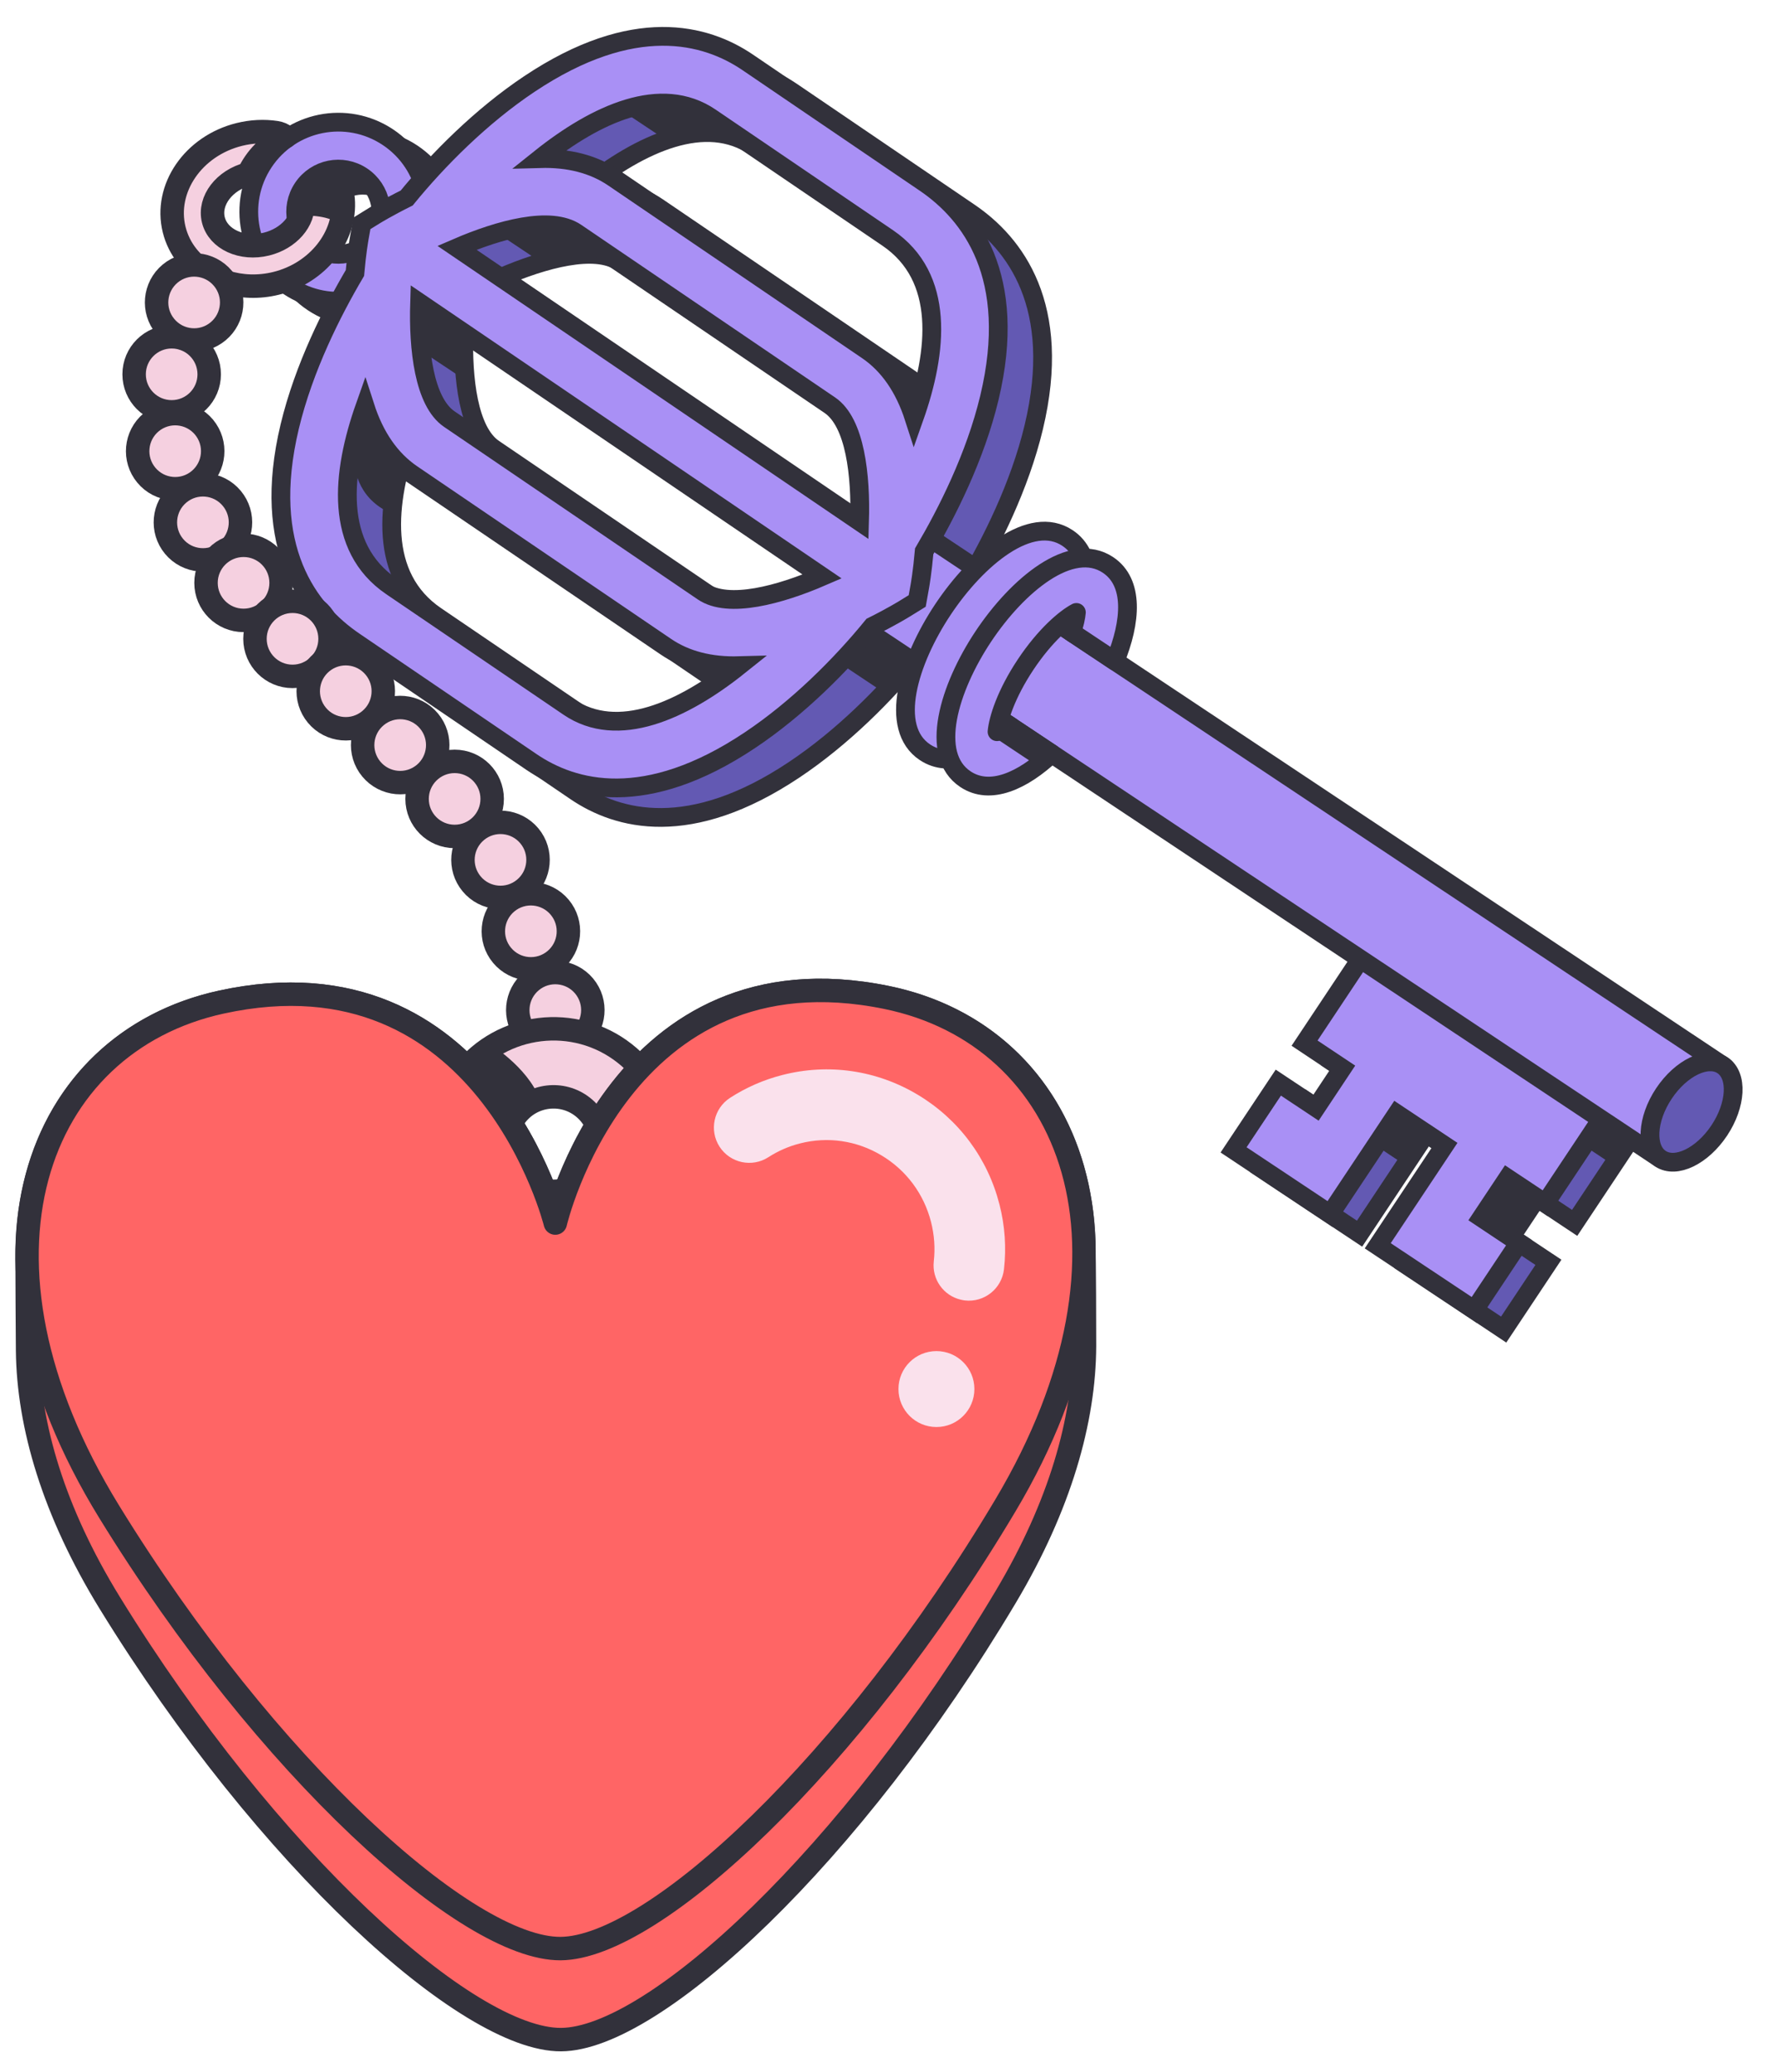 <svg width="49" height="57" viewBox="0 0 49 57" fill="none" xmlns="http://www.w3.org/2000/svg">
	<path d="M11.339 4.217C10.206 3.464 8.677 3.771 7.924 4.904C7.17 6.036 7.478 7.565 8.61 8.318C9.743 9.072 11.272 8.764 12.025 7.632C12.779 6.499 12.471 4.971 11.339 4.217ZM9.325 7.244C8.786 6.886 8.64 6.157 8.998 5.618C9.357 5.079 10.085 4.933 10.624 5.291C11.163 5.65 11.31 6.378 10.951 6.917C10.592 7.457 9.864 7.603 9.325 7.244Z" fill="#6359B3" stroke="#32313B" stroke-width="0.516" stroke-miterlimit="10" />
	<path d="M10.671 3.773C9.539 3.02 8.01 3.327 7.257 4.46C6.504 5.592 6.811 7.121 7.943 7.874C9.076 8.628 10.605 8.32 11.358 7.188C12.111 6.055 11.804 4.527 10.671 3.773ZM8.658 6.8C8.118 6.442 7.972 5.714 8.331 5.175C8.69 4.635 9.418 4.489 9.957 4.848C10.496 5.207 10.643 5.934 10.284 6.473C9.925 7.012 9.197 7.159 8.658 6.8Z" fill="#A990F5" stroke="#32313B" stroke-width="0.516" stroke-miterlimit="10" />
	<path d="M43.323 33.639L45.588 30.234L38.966 25.829L36.701 29.233L37.737 29.923L37.015 31.008L35.979 30.319L34.748 32.169L37.405 33.936L39.24 31.177L40.55 32.048L38.714 34.807L41.37 36.574L42.601 34.724L41.565 34.035L42.287 32.95L43.323 33.639Z" fill="#6359B3" stroke="#32313B" stroke-width="0.516" stroke-miterlimit="10" />
	<path d="M42.515 33.101L44.78 29.696L38.157 25.291L35.892 28.695L36.928 29.385L36.207 30.47L35.17 29.781L33.939 31.631L36.596 33.398L38.432 30.639L39.741 31.51L37.905 34.269L40.562 36.036L41.793 34.186L40.757 33.496L41.478 32.412L42.515 33.101Z" fill="#A990F5" stroke="#32313B" stroke-width="0.516" stroke-miterlimit="10" />
	<path d="M26.456 17.343L26.527 16.94C26.532 16.913 26.598 16.537 26.648 15.977C27.27 14.921 28.052 13.379 28.441 11.753C29.242 8.409 27.919 6.694 26.669 5.844L21.792 2.528C20.635 1.742 18.654 1.207 15.782 3.124C14.459 4.007 13.273 5.2 12.409 6.259C11.889 6.518 11.549 6.726 11.526 6.741L11.177 6.956L11.106 7.358C11.101 7.386 11.035 7.762 10.985 8.322C10.363 9.378 9.581 10.92 9.192 12.545C8.391 15.89 9.714 17.605 10.964 18.455L15.841 21.771C16.997 22.557 18.979 23.092 21.85 21.175C23.174 20.292 24.36 19.1 25.224 18.04C25.744 17.781 26.083 17.572 26.107 17.558L26.456 17.343ZM23.841 16.671C22.682 17.172 21.263 17.563 20.564 17.087L13.582 12.341C12.883 11.866 12.724 10.402 12.764 9.14L23.841 16.671ZM13.792 7.628C14.951 7.127 16.37 6.736 17.069 7.212L24.05 11.958C24.75 12.434 24.908 13.897 24.869 15.159L13.792 7.628ZM20.765 4.04L25.641 7.355C27.23 8.436 27.02 10.475 26.37 12.309C26.101 11.473 25.67 10.849 25.078 10.447L18.097 5.7C17.548 5.326 16.871 5.153 16.077 5.175C17.632 3.932 19.419 3.125 20.765 4.04ZM16.869 20.259L11.992 16.944C10.403 15.864 10.613 13.824 11.263 11.99C11.532 12.826 11.963 13.451 12.555 13.853L19.536 18.599C20.085 18.973 20.762 19.146 21.556 19.124C20.002 20.367 18.214 21.174 16.869 20.259Z" fill="#6359B3" stroke="#32313B" stroke-width="0.516" stroke-miterlimit="10" />
	<path d="M47.212 31.039C46.74 31.748 46.076 32.135 45.653 31.854L23.57 17.164C22.861 16.692 22.669 15.735 23.141 15.026C23.612 14.317 24.569 14.125 25.278 14.597L47.389 29.305C47.756 29.549 47.684 30.33 47.212 31.039Z" fill="#A990F5" stroke="#32313B" stroke-width="0.516" stroke-miterlimit="10" />
	<path d="M45.685 31.874C46.106 32.154 46.83 31.806 47.302 31.097C47.773 30.388 47.814 29.586 47.394 29.306C46.973 29.026 46.249 29.374 45.777 30.083C45.306 30.792 45.265 31.594 45.685 31.874Z" fill="#6359B3" stroke="#32313B" stroke-width="0.516" stroke-miterlimit="10" />
	<path d="M17.142 3.066L18.33 3.855C18.33 3.855 19.512 3.324 20.412 3.81C20.412 3.81 19.394 3.133 19.159 2.976C18.924 2.82 17.846 2.743 17.142 3.066Z" fill="#32313B" />
	<path d="M13.755 6.46L14.942 7.25C14.942 7.25 16.124 6.718 17.024 7.204C17.024 7.204 16.006 6.527 15.771 6.37C15.537 6.214 14.458 6.137 13.755 6.46Z" fill="#32313B" />
	<path d="M11.604 8.361L12.805 9.16L12.767 10.434L11.566 9.635L11.604 8.361Z" fill="#32313B" />
	<path d="M10.823 14.148L11.043 12.883C11.043 12.883 10.025 11.584 9.951 11.215C9.951 11.215 9.049 13.42 10.823 14.148Z" fill="#32313B" />
	<path d="M23.889 17.359L25.162 18.206L24.375 19.088L23.141 18.267L23.889 17.359Z" fill="#32313B" />
	<path d="M19.112 18.285L20.336 18.312L19.702 18.735L19.112 18.285Z" fill="#32313B" />
	<path d="M24.577 10.155L25.393 10.697L25.162 11.347L24.577 10.155Z" fill="#32313B" />
	<path d="M26.616 19.19C26.503 19.278 26.402 19.344 26.319 19.388C26.35 19.041 26.563 18.355 27.103 17.543C27.643 16.732 28.193 16.27 28.501 16.107C28.489 16.242 28.449 16.429 28.373 16.655L29.565 17.448C30.014 16.355 30.093 15.28 29.37 14.8C28.361 14.128 26.885 15.35 25.94 16.77C24.996 18.189 24.439 20.023 25.449 20.694C26.13 21.147 27.022 20.739 27.821 19.991L26.616 19.19Z" fill="#A990F5" stroke="#32313B" stroke-width="0.516" stroke-miterlimit="10" stroke-linecap="round" stroke-linejoin="round" />
	<path d="M27.728 19.93C27.615 20.018 27.514 20.084 27.431 20.128C27.463 19.782 27.676 19.095 28.216 18.283C28.756 17.472 29.306 17.01 29.614 16.847C29.602 16.983 29.562 17.169 29.485 17.395L30.677 18.188C31.126 17.095 31.205 16.021 30.483 15.54C29.473 14.868 27.998 16.09 27.053 17.509C26.109 18.929 25.552 20.763 26.562 21.434C27.242 21.887 28.134 21.48 28.933 20.732L27.728 19.93Z" fill="#A990F5" stroke="#32313B" stroke-width="0.516" stroke-miterlimit="10" stroke-linecap="round" stroke-linejoin="round" />
	<path d="M42.336 32.973L41.449 32.383L40.752 33.432L41.638 34.022L42.336 32.973Z" fill="#32313B" />
	<path d="M39.321 31.17L38.435 30.58L37.827 31.495L38.713 32.084L39.321 31.17Z" fill="#32313B" />
	<path d="M44.888 31.398L44.001 30.808L43.547 31.491L44.434 32.081L44.888 31.398Z" fill="#32313B" />
	<path d="M28.87 20.691L27.623 19.861L27.348 20.274L28.595 21.104L28.87 20.691Z" fill="#32313B" />
	<path d="M25.235 16.531L25.307 16.129C25.312 16.101 25.378 15.725 25.427 15.165C26.05 14.109 26.832 12.567 27.221 10.941C28.022 7.597 26.699 5.882 25.449 5.032L20.572 1.716C19.415 0.93 17.433 0.395 14.562 2.312C13.239 3.196 12.053 4.388 11.189 5.447C10.668 5.706 10.329 5.914 10.305 5.929L9.957 6.144L9.885 6.547C9.88 6.574 9.814 6.95 9.765 7.51C9.142 8.566 8.361 10.107 7.971 11.733C7.171 15.078 8.493 16.793 9.744 17.643L14.62 20.959C15.777 21.745 17.759 22.28 20.63 20.363C21.953 19.48 23.139 18.288 24.004 17.228C24.524 16.969 24.863 16.761 24.887 16.746L25.235 16.531ZM22.62 15.859C21.462 16.36 20.042 16.751 19.343 16.276L12.362 11.529C11.663 11.053 11.504 9.59 11.544 8.328L22.62 15.859ZM12.572 6.816C13.731 6.315 15.15 5.924 15.849 6.4L22.831 11.146C23.53 11.622 23.688 13.085 23.649 14.347L12.572 6.816ZM19.544 3.228L24.421 6.544C26.009 7.623 25.799 9.664 25.15 11.497C24.881 10.662 24.45 10.037 23.858 9.635L16.877 4.888C16.327 4.515 15.651 4.341 14.857 4.363C16.412 3.12 18.198 2.313 19.544 3.228ZM15.648 19.447L10.772 16.132C9.183 15.051 9.393 13.012 10.042 11.178C10.311 12.014 10.742 12.638 11.334 13.041L18.316 17.787C18.865 18.161 19.541 18.334 20.336 18.312C18.781 19.555 16.994 20.362 15.648 19.447Z" fill="#A990F5" stroke="#32313B" stroke-width="0.516" stroke-miterlimit="10" />
	<path d="M4.723 11.329C5.294 11.329 5.756 10.867 5.756 10.297C5.756 9.726 5.294 9.264 4.723 9.264C4.153 9.264 3.69 9.726 3.69 10.297C3.69 10.867 4.153 11.329 4.723 11.329Z" fill="#F5D0E0" stroke="#32313B" stroke-width="0.645" stroke-miterlimit="10" stroke-linejoin="round" />
	<path d="M4.159 11.617C4.598 11.252 5.249 11.312 5.614 11.751C5.978 12.19 5.918 12.84 5.48 13.205C5.042 13.57 4.39 13.51 4.026 13.071C3.661 12.633 3.721 11.982 4.159 11.617Z" fill="#F5D0E0" stroke="#32313B" stroke-width="0.645" stroke-miterlimit="10" stroke-linejoin="round" />
	<path d="M4.923 13.575C5.361 13.21 6.012 13.27 6.377 13.709C6.742 14.147 6.682 14.799 6.244 15.163C5.805 15.528 5.154 15.468 4.789 15.03C4.424 14.591 4.484 13.94 4.923 13.575Z" fill="#F5D0E0" stroke="#32313B" stroke-width="0.645" stroke-miterlimit="10" stroke-linejoin="round" />
	<path d="M6.701 17.066C7.272 17.066 7.734 16.604 7.734 16.033C7.734 15.463 7.272 15 6.701 15C6.131 15 5.668 15.463 5.668 16.033C5.668 16.604 6.131 17.066 6.701 17.066Z" fill="#F5D0E0" stroke="#32313B" stroke-width="0.645" stroke-miterlimit="10" stroke-linejoin="round" />
	<path d="M8.048 18.606C8.619 18.606 9.081 18.143 9.081 17.573C9.081 17.002 8.619 16.54 8.048 16.54C7.478 16.54 7.015 17.002 7.015 17.573C7.015 18.143 7.478 18.606 8.048 18.606Z" fill="#F5D0E0" stroke="#32313B" stroke-width="0.645" stroke-miterlimit="10" stroke-linejoin="round" />
	<path d="M8.852 18.22C9.291 17.856 9.942 17.916 10.307 18.354C10.672 18.792 10.612 19.444 10.173 19.808C9.734 20.174 9.083 20.113 8.719 19.675C8.354 19.236 8.414 18.585 8.852 18.22Z" fill="#F5D0E0" stroke="#32313B" stroke-width="0.645" stroke-miterlimit="10" stroke-linejoin="round" />
	<path d="M10.35 19.701C10.788 19.336 11.44 19.396 11.804 19.835C12.169 20.273 12.11 20.925 11.671 21.29C11.232 21.654 10.581 21.595 10.216 21.156C9.851 20.717 9.911 20.066 10.35 19.701Z" fill="#F5D0E0" stroke="#32313B" stroke-width="0.645" stroke-miterlimit="10" stroke-linejoin="round" />
	<path d="M12.508 23.009C13.079 23.009 13.541 22.547 13.541 21.976C13.541 21.406 13.079 20.944 12.508 20.944C11.938 20.944 11.475 21.406 11.475 21.976C11.475 22.547 11.938 23.009 12.508 23.009Z" fill="#F5D0E0" stroke="#32313B" stroke-width="0.645" stroke-miterlimit="10" stroke-linejoin="round" />
	<path d="M13.11 22.859C13.548 22.495 14.199 22.555 14.564 22.993C14.929 23.431 14.869 24.083 14.43 24.448C13.992 24.812 13.341 24.753 12.976 24.314C12.611 23.875 12.671 23.224 13.11 22.859Z" fill="#F5D0E0" stroke="#32313B" stroke-width="0.645" stroke-miterlimit="10" stroke-linejoin="round" />
	<path d="M13.945 24.824C14.384 24.459 15.035 24.52 15.4 24.958C15.765 25.396 15.705 26.048 15.267 26.412C14.828 26.777 14.177 26.717 13.812 26.278C13.447 25.84 13.507 25.189 13.945 24.824Z" fill="#F5D0E0" stroke="#32313B" stroke-width="0.645" stroke-miterlimit="10" stroke-linejoin="round" />
	<path d="M14.618 26.991C15.056 26.627 15.707 26.687 16.072 27.125C16.437 27.564 16.377 28.215 15.938 28.58C15.5 28.945 14.849 28.885 14.484 28.446C14.119 28.008 14.179 27.357 14.618 26.991Z" fill="#F5D0E0" stroke="#32313B" stroke-width="0.645" stroke-miterlimit="10" stroke-linejoin="round" />
	<path d="M9.44 5.472C9.414 5.167 9.145 4.94 8.839 4.966C8.533 4.992 8.306 5.261 8.332 5.567C8.376 6.07 7.945 6.564 7.33 6.715C6.657 6.881 6.002 6.582 5.87 6.048C5.74 5.518 6.173 4.953 6.837 4.782C6.936 4.57 7.071 4.371 7.245 4.195C7.427 4.009 7.634 3.864 7.856 3.758C7.783 3.702 7.695 3.662 7.597 3.648C7.263 3.598 6.923 3.615 6.586 3.698C5.318 4.011 4.513 5.184 4.791 6.314C4.859 6.586 4.982 6.832 5.15 7.043C5.677 7.707 6.635 8.032 7.597 7.794C8.737 7.513 9.53 6.515 9.44 5.472Z" fill="#F5D0E0" stroke="#32313B" stroke-width="0.645" stroke-miterlimit="10" stroke-linejoin="round" />
	<path d="M4.681 7.526C5.119 7.162 5.77 7.221 6.135 7.66C6.5 8.098 6.44 8.749 6.001 9.114C5.563 9.479 4.912 9.419 4.547 8.98C4.182 8.542 4.242 7.891 4.681 7.526Z" fill="#F5D0E0" stroke="#32313B" stroke-width="0.645" stroke-miterlimit="10" stroke-linejoin="round" />
	<path d="M13.269 33.966C11.893 32.886 11.653 30.888 12.733 29.512C13.814 28.137 15.811 27.896 17.187 28.977C18.563 30.056 18.803 32.054 17.723 33.43C16.643 34.806 14.645 35.046 13.269 33.966ZM16.031 30.449C15.467 30.006 14.648 30.105 14.206 30.668C13.763 31.232 13.862 32.051 14.425 32.493C14.989 32.936 15.808 32.838 16.251 32.274C16.693 31.71 16.595 30.892 16.031 30.449Z" fill="#F5D0E0" stroke="#32313B" stroke-width="0.645" stroke-miterlimit="10" />
	<path d="M8.364 5.93C8.364 5.93 9.15 5.904 9.357 6.224C9.357 6.224 9.849 5.257 9.152 5.019C8.456 4.78 8.391 5.29 8.391 5.29L8.364 5.93Z" fill="#32313B" />
	<path d="M24.387 27.437C17.063 25.941 15.278 33.644 15.278 33.644C15.278 33.644 13.382 25.967 6.081 27.568C2.856 28.276 0.765 30.9 0.747 34.498C0.744 34.943 0.755 36.709 0.759 37.148C0.78 39.209 1.476 41.582 3.02 44.093C7.367 51.16 12.879 56.121 15.436 56.106C17.992 56.092 23.432 51.045 27.677 43.916C29.164 41.418 29.828 39.068 29.838 37.027C29.84 36.566 29.833 34.653 29.817 34.16C29.698 30.629 27.583 28.089 24.387 27.437Z" fill="#FF6565" stroke="#32313B" stroke-width="0.645" stroke-miterlimit="10" stroke-linejoin="round" />
	<path d="M24.387 27.437C17.063 25.941 15.278 33.644 15.278 33.644C15.278 33.644 13.382 25.967 6.081 27.568C0.979 28.687 -1.291 34.603 3.005 41.588C7.353 48.655 12.864 53.616 15.421 53.602C17.977 53.587 23.417 48.539 27.662 41.411C31.859 34.364 29.504 28.482 24.387 27.437Z" fill="#FF6565" stroke="#32313B" stroke-width="0.645" stroke-miterlimit="10" stroke-linejoin="round" />
	<path d="M26.43 35.751C25.959 35.64 25.635 35.191 25.691 34.697C25.732 34.336 25.706 33.971 25.615 33.613C25.417 32.839 24.932 32.188 24.249 31.781C23.569 31.374 22.773 31.258 22.008 31.454C21.698 31.533 21.407 31.661 21.141 31.832C20.691 32.123 20.089 31.995 19.797 31.544C19.506 31.093 19.635 30.492 20.085 30.2C20.527 29.914 21.012 29.702 21.526 29.571C22.797 29.245 24.118 29.438 25.246 30.112C26.372 30.785 27.172 31.857 27.498 33.132C27.648 33.718 27.69 34.319 27.622 34.916C27.561 35.45 27.08 35.833 26.547 35.773C26.507 35.767 26.468 35.761 26.43 35.751Z" fill="#FAE1EC" />
	<path d="M25.764 39.255C26.341 39.255 26.808 38.787 26.808 38.21C26.808 37.633 26.341 37.166 25.764 37.166C25.187 37.166 24.719 37.633 24.719 38.21C24.719 38.787 25.187 39.255 25.764 39.255Z" fill="#FAE1EC" />
	<path d="M12.831 29.119L13.433 28.689C13.433 28.689 14.507 29.333 14.851 30.236L13.949 30.666L12.831 29.119Z" fill="#32313B" />
</svg>
